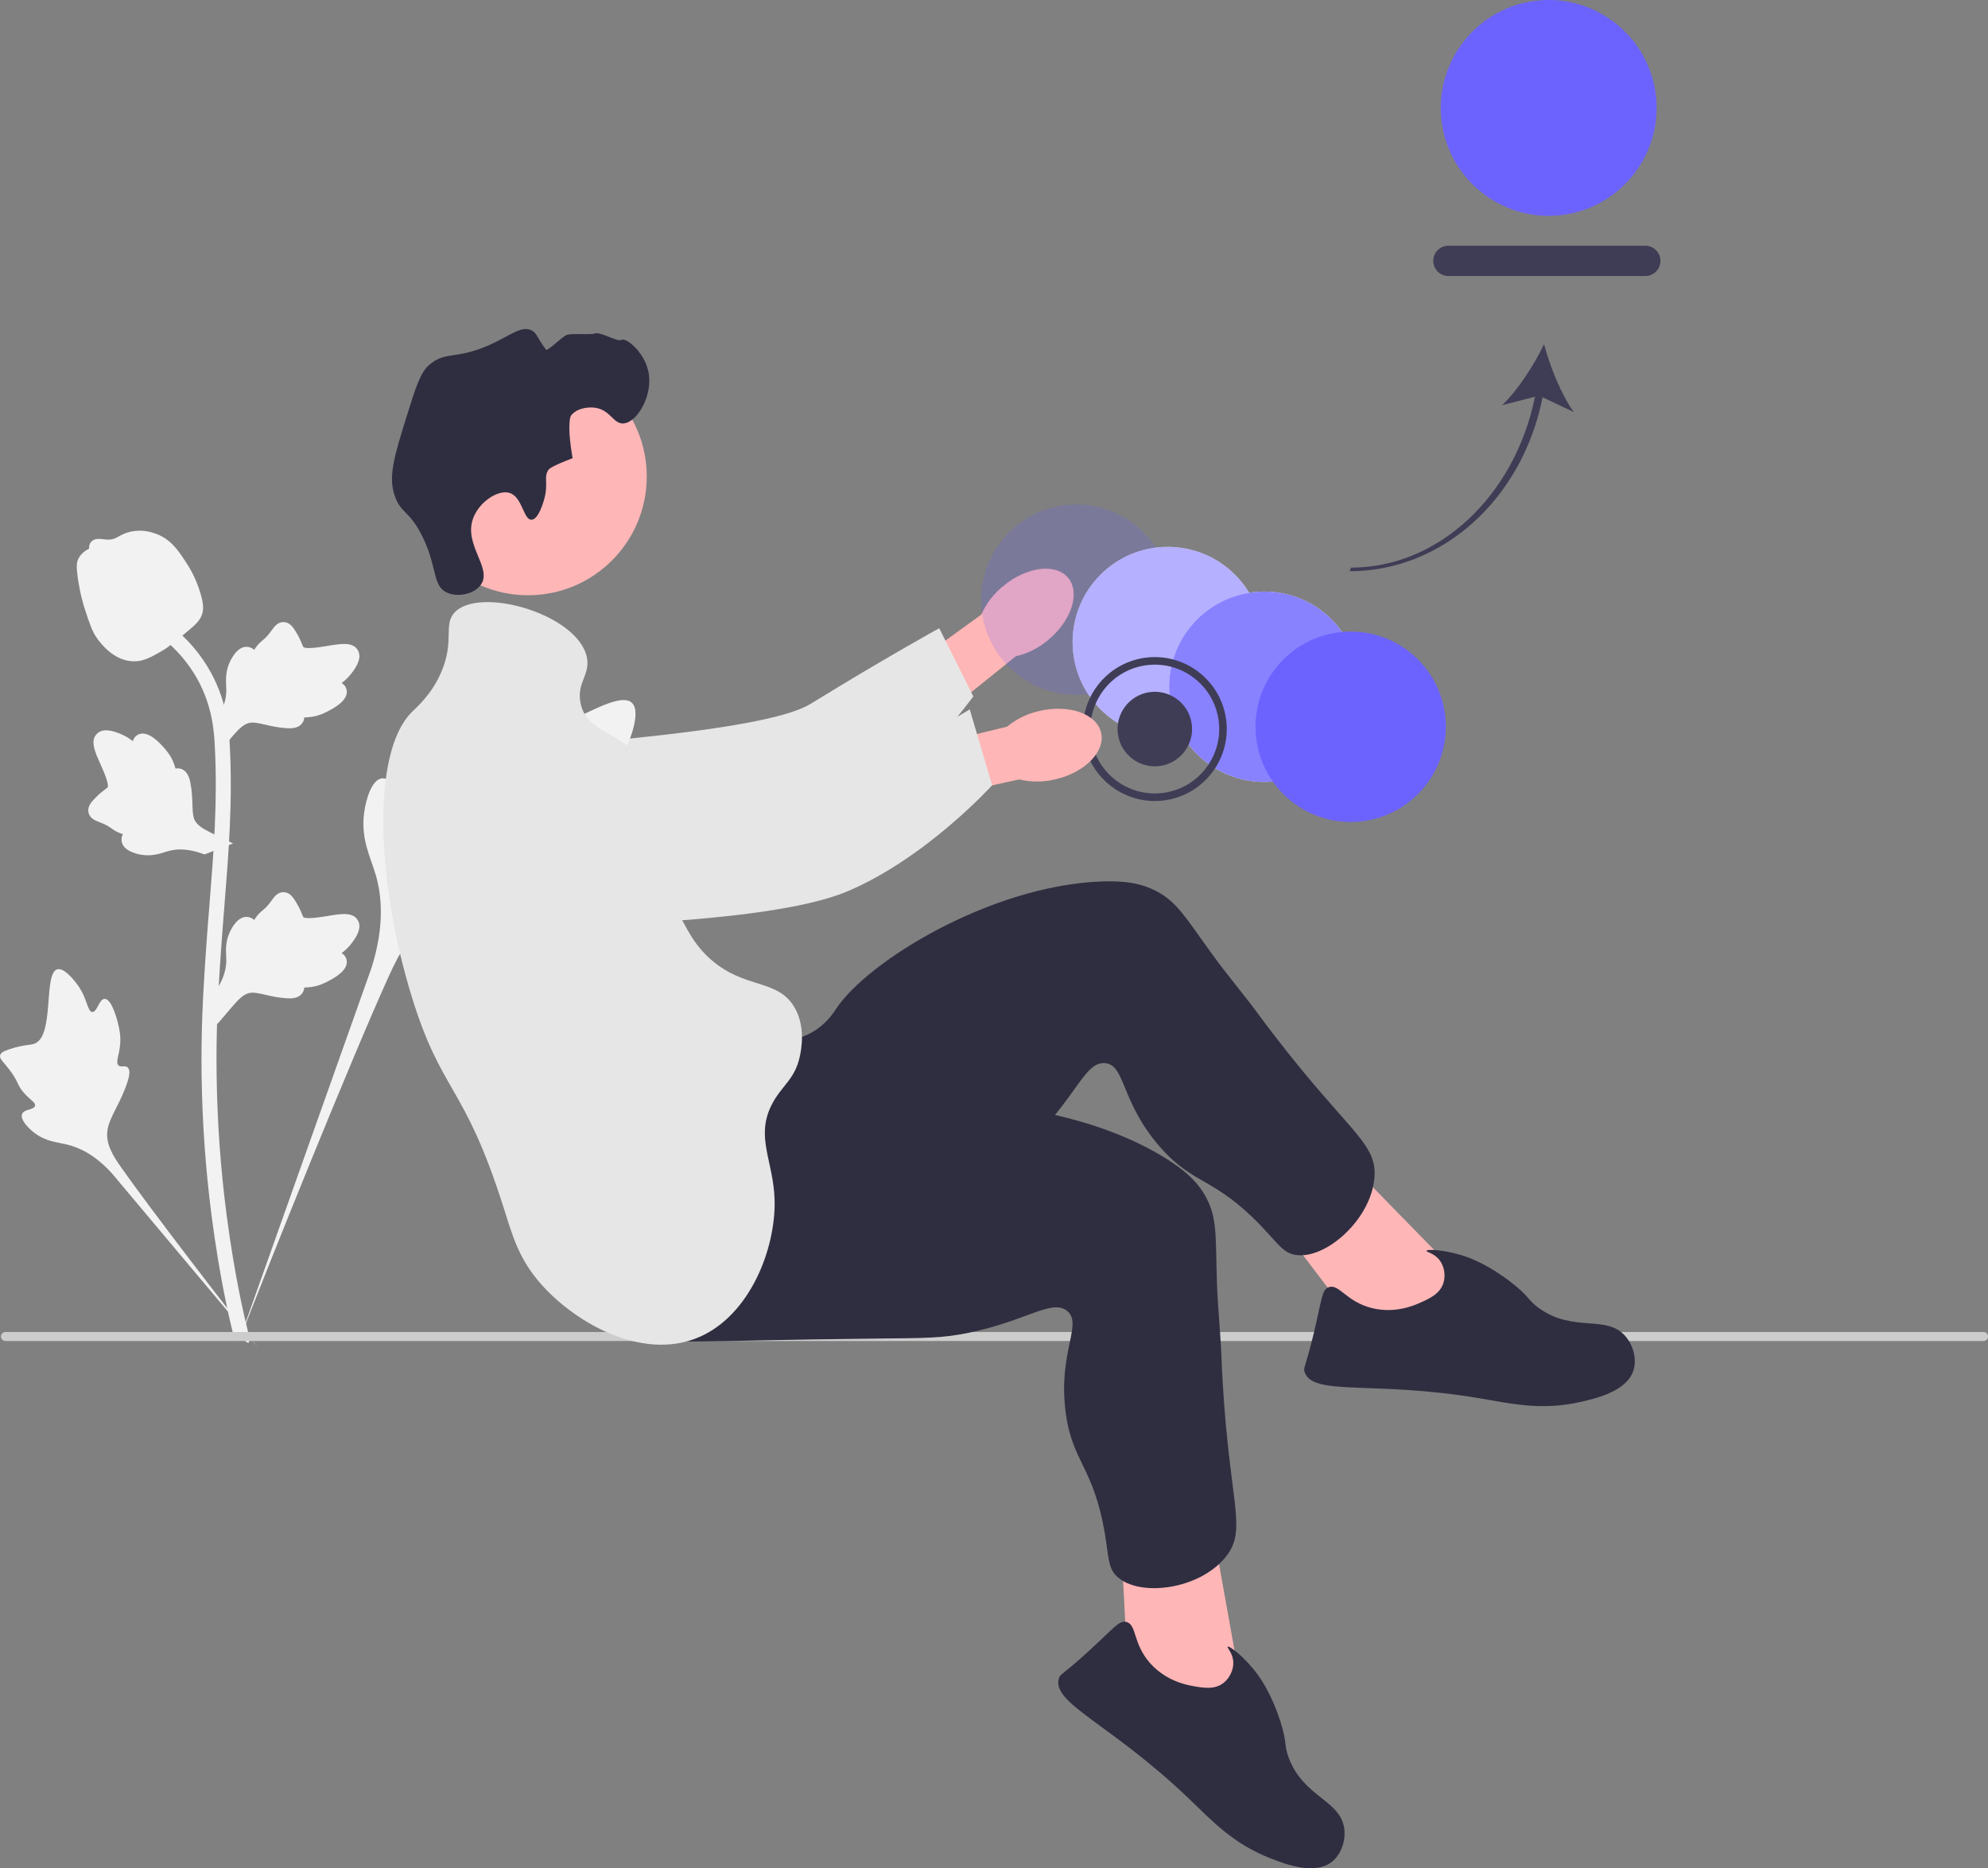 <svg xmlns="http://www.w3.org/2000/svg" width="524.926" height="493.293" viewBox="0 0 524.926 493.293" xmlns:xlink="http://www.w3.org/1999/xlink" role="img" artist="Katerina Limpitsouni" source="https://undraw.co/"><rect x="0" y="0" width="524.926" height="493.293" fill="#808080" stroke="none"/><g><path d="M407.321,104.9l8.23,3.899c-3.376-4.711-6.284-12.068-7.841-17.922-2.637,5.453-6.887,12.126-11.094,16.112l8.698-2.238c-5.36,26.268-25.519,45.126-48.604,45.126l-.327,.949c24.113,0,45.466-18.596,50.938-45.925Z" fill="#3f3d56"/><path d="M382.442,64.876h52c2.206,0,4,1.794,4,4,0,2.206-1.794,4-4,4h-52c-2.206,0-4-1.794-4-4,0-2.206,1.794-4,4-4Z" fill="#3f3d56"/></g><path id="uuid-0273e7bd-2c5c-4a7f-b62c-18eea742226e-3351" d="M264.923,154.721c6.2-5.123,13.869-6.077,17.129-2.13,3.26,3.946,.876,11.297-5.327,16.421-2.45,2.081-5.362,3.545-8.494,4.269l-26.544,21.375-9.765-12.67,27.204-19.727c1.303-2.94,3.29-5.524,5.797-7.538Z" fill="#ffb6b6"/><path d="M111.501,202.949c-.013-.945-.005-9.191,6.1-14.403,7.012-5.987,16.907-3.564,20.378-2.714,8.017,1.963,8.674,5.402,16.203,8.936,14.085,6.611-3.563,3.227,4.818,1.107,2.901-.734,44.638-3.628,55.027-10.023,20.206-12.436,33.973-19.977,33.973-19.977l9,18s-13.014,18.096-31.33,31.501c-18.788,13.751-28.182,20.627-42.459,23.283-1.229,.229-31.466,5.391-55.819-12.803-5.555-4.15-15.733-11.754-15.891-22.909Z" fill="#e6e6e6"/><g><circle cx="284.2" cy="158.334" r="25.133" fill="#6c63ff" opacity=".2"/><circle cx="308.346" cy="169.52" r="25.133" fill="#fff"/><circle cx="308.346" cy="169.52" r="25.133" fill="#6c63ff" opacity=".5"/><circle cx="333.833" cy="181.328" r="25.133" fill="#fff"/><circle cx="333.833" cy="181.328" r="25.133" fill="#6c63ff" opacity=".8"/><circle cx="356.638" cy="191.893" r="25.133" fill="#6c63ff"/></g><g><path d="M166.208,211.497c-1.335-2.251-7.109,.159-8.171-1.883-1.058-2.035,4.307-5.136,7.372-12.22,.553-1.278,4.036-9.328,1.457-11.812-4.888-4.709-27.255,14.723-35.082,8.364-1.718-1.395-2.918-4.181-8.117-8.704-2.068-1.799-3.319-2.612-4.529-2.309-1.717,.429-1.854,2.727-3.695,7.247-2.762,6.778-4.395,6.369-6.005,11.776-1.195,4.014-.922,6.348-2.327,6.803-1.989,.643-3.82-3.615-6.341-3.233-2.572,.389-4.128,5.347-4.619,9.059-.922,6.966,1.636,11.562,3.054,16.395,1.541,5.252,2.455,13.24-1.103,24.548l-35.219,99.229c7.775-20.362,30.288-76.178,39.748-96.92,2.731-5.988,5.746-12.061,11.938-14.458,5.961-2.308,14.147-.93,24.584-3.444,1.219-.294,4.601-1.154,5.027-3.144,.352-1.645-1.638-2.563-1.332-4.103,.41-2.066,4.322-2.092,9.13-4.476,3.39-1.681,5.502-3.68,7.319-5.399,.548-.518,8.687-8.318,6.911-11.314h-0Z" fill="#f2f2f2"/><path d="M27.647,263.736c-1.49,.006-1.973,3.535-3.282,3.467-1.304-.068-1.278-3.596-3.871-7.144-.468-.64-3.414-4.672-5.377-4.123-3.721,1.04-.638,17.625-6.017,19.632-1.181,.44-2.894,.226-6.614,1.472-1.48,.496-2.24,.875-2.44,1.557-.285,.967,.804,1.697,2.491,3.905,2.53,3.311,1.858,3.995,4.047,6.345,1.626,1.745,2.85,2.284,2.667,3.105-.258,1.162-2.876,.832-3.417,2.179-.551,1.375,1.433,3.569,3.113,4.881,3.153,2.462,6.147,2.533,8.928,3.232,3.022,.759,7.207,2.615,11.73,7.624l38.541,45.916c-7.75-9.691-28.65-36.845-36.1-47.473-2.151-3.068-4.262-6.3-3.652-10.031,.587-3.591,3.626-7.212,5.403-13.06,.208-.683,.761-2.591-.092-3.374-.706-.647-1.73,.064-2.398-.53-.896-.797,.221-2.725,.438-5.773,.153-2.149-.219-3.762-.538-5.15-.096-.418-1.576-6.664-3.559-6.656v0Z" fill="#f2f2f2"/><path d="M57.368,270.408l-.898-8.012,.41-.607c1.898-2.809,2.865-5.552,2.876-8.156,.002-.414-.017-.828-.037-1.25-.077-1.671-.174-3.749,.909-6.171,.607-1.35,2.314-4.476,4.879-4.089,.691,.097,1.213,.414,1.609,.785,.058-.093,.118-.186,.182-.286,.799-1.219,1.431-1.741,2.041-2.244,.468-.387,.952-.785,1.71-1.729,.333-.414,.592-.778,.811-1.083,.664-.925,1.53-2.027,3.058-2.008,1.633,.077,2.488,1.428,3.054,2.321,1.012,1.594,1.47,2.743,1.774,3.505,.11,.279,.236,.592,.3,.689,.526,.774,4.803,.05,6.415-.213,3.619-.604,6.751-1.126,8.041,1.157,.925,1.633,.238,3.791-2.103,6.589-.729,.871-1.505,1.532-2.194,2.051,.571,.34,1.081,.863,1.288,1.683h0c.487,1.942-1.182,3.888-4.96,5.792-.938,.476-2.201,1.11-3.971,1.416-.834,.143-1.584,.178-2.227,.197-.014,.371-.101,.774-.327,1.188-.664,1.219-2.045,1.799-4.126,1.66-2.29-.12-4.176-.557-5.84-.94-1.453-.333-2.704-.615-3.687-.549-1.822,.147-3.227,1.606-4.875,3.497l-4.115,4.809h-0Z" fill="#f2f2f2"/><path d="M61.531,222.701l-7.523,2.901-.692-.243c-3.198-1.123-6.097-1.363-8.618-.714-.401,.103-.796,.227-1.199,.353-1.597,.499-3.582,1.119-6.2,.686-1.46-.245-4.917-1.103-5.193-3.682-.082-.693,.093-1.278,.351-1.756-.105-.033-.21-.067-.323-.103-1.381-.464-2.047-.943-2.688-1.405-.493-.355-1.001-.721-2.107-1.215-.485-.217-.902-.375-1.253-.509-1.063-.407-2.349-.966-2.718-2.449-.339-1.599,.75-2.768,1.471-3.543,1.285-1.383,2.28-2.118,2.941-2.605,.241-.177,.513-.378,.59-.465,.615-.705-1.17-4.659-1.833-6.151-1.502-3.348-2.801-6.245-.921-8.072,1.345-1.309,3.607-1.192,6.907,.363,1.027,.485,1.864,1.067,2.54,1.602,.185-.638,.56-1.265,1.301-1.673h0c1.755-.964,4.061,.157,6.86,3.329,.698,.787,1.632,1.848,2.377,3.482,.35,.77,.574,1.487,.756,2.104,.363-.081,.774-.099,1.232,.015,1.347,.333,2.259,1.521,2.652,3.57,.465,2.246,.52,4.181,.572,5.888,.047,1.49,.091,2.772,.404,3.706,.604,1.725,2.372,2.714,4.62,3.828l5.695,2.76-0,0Z" fill="#f2f2f2"/><path d="M57.368,199.096l-.898-8.012,.41-.607c1.898-2.809,2.865-5.552,2.876-8.156,.002-.414-.017-.828-.037-1.25-.077-1.671-.174-3.749,.909-6.171,.607-1.35,2.314-4.476,4.879-4.089,.691,.097,1.213,.414,1.609,.785,.058-.093,.118-.186,.182-.286,.799-1.219,1.431-1.741,2.041-2.244,.468-.387,.952-.785,1.71-1.729,.333-.414,.592-.778,.811-1.083,.664-.925,1.53-2.027,3.058-2.008,1.633,.077,2.488,1.428,3.054,2.321,1.012,1.594,1.47,2.743,1.774,3.505,.11,.279,.236,.592,.3,.689,.526,.774,4.803,.05,6.415-.213,3.619-.604,6.751-1.126,8.041,1.157,.925,1.633,.238,3.791-2.103,6.589-.729,.871-1.505,1.532-2.194,2.051,.571,.34,1.081,.863,1.288,1.683h0c.487,1.942-1.182,3.888-4.96,5.792-.938,.476-2.201,1.11-3.971,1.416-.834,.143-1.584,.178-2.227,.197-.014,.371-.101,.774-.327,1.188-.664,1.219-2.045,1.799-4.126,1.66-2.29-.12-4.176-.557-5.84-.94-1.453-.333-2.704-.615-3.687-.549-1.822,.147-3.227,1.606-4.875,3.497l-4.115,4.809h-0Z" fill="#f2f2f2"/><path d="M65.566,354.625l-1.679-1.052-.406-1.938,.406,1.938-1.958,.224c-.031-.182-.137-.6-.298-1.254-.876-3.583-3.548-14.485-5.776-31.655-1.555-11.986-2.435-24.308-2.617-36.631-.182-12.342,.402-21.685,.871-29.195,.354-5.664,.783-11.057,1.205-16.311,1.122-14.036,2.18-27.295,1.393-41.973-.174-3.277-.54-10.098-4.525-17.356-2.312-4.209-5.496-7.947-9.465-11.104l2.468-3.103c4.381,3.49,7.904,7.629,10.471,12.303,4.418,8.047,4.817,15.479,5.008,19.05,.801,14.938-.269,28.324-1.402,42.496-.418,5.235-.847,10.605-1.199,16.245-.464,7.44-1.043,16.702-.863,28.885,.178,12.175,1.048,24.347,2.582,36.182,2.201,16.953,4.834,27.693,5.699,31.222,.46,1.884,.557,2.279,.085,3.025v-0Z" fill="#f2f2f2"/><path d="M35.45,174.614c-.162,0-.327-.004-.493-.015-3.374-.182-6.498-2.201-9.287-6.001-1.308-1.787-1.977-3.826-3.312-7.893-.207-.627-1.213-3.807-1.824-8.183-.4-2.859-.35-4.055,.217-5.111,.629-1.176,1.646-1.996,2.791-2.55-.05-.379-.01-.77,.155-1.168,.675-1.652,2.47-1.435,3.441-1.331,.491,.062,1.105,.143,1.766,.108,1.041-.05,1.6-.36,2.447-.824,.811-.445,1.818-.998,3.314-1.304,2.948-.615,5.418,.221,6.233,.495,4.285,1.428,6.397,4.759,8.842,8.616,.487,.774,2.161,3.59,3.265,7.451,.797,2.786,.685,4.024,.445,4.944-.487,1.892-1.638,2.975-4.561,5.366-3.053,2.503-4.585,3.757-5.9,4.519-3.062,1.768-4.985,2.878-7.538,2.878v0Z" fill="#f2f2f2"/></g><path d="M.256,352.886c0,.66,.53,1.19,1.19,1.19H523.736c.66,0,1.19-.53,1.19-1.19,0-.66-.53-1.19-1.19-1.19H1.446c-.66,0-1.19,.53-1.19,1.19Z" fill="#ccc"/><circle cx="139.42" cy="125.818" r="31.352" fill="#ffb6b6"/><g><polygon points="384.959 336.455 352.671 303.404 336.003 320.791 360.059 352.481 383.921 355.21 384.959 336.455" fill="#ffb6b6"/><path d="M200.59,274.477c1.889,.157,7.89,1.359,13.626-1.797,3.915-2.154,5.923-5.356,6.601-6.375,8.413-12.635,40.704-32.339,69.684-33.551,6.563-.275,10.883,.486,14.809,2.533,5.567,2.902,7.79,7.059,14.855,16.798,3.865,5.327,8.141,10.345,12.052,15.638,22.898,30.987,31.578,33.419,30.691,43.353-.984,11.022-12.872,21.479-20.772,20.272-3.236-.494-4.489-2.744-8.812-7.299-12.675-13.354-17.919-10.887-26.943-21.116-10.536-11.942-9.157-21.844-14.653-22.227-5.097-.355-7.264,8.093-18.146,19.314-4.98,5.135-8.526,7.49-19.329,14.985-42.07,29.186-42.741,31.237-51.231,33.565-3.715,1.018-30.079,8.247-39.471-3.256-14.697-18,20.024-72.251,37.041-70.837Z" fill="#2f2e41"/><path d="M375.088,343.924c2.375-1.066,5.151-2.313,6.045-5.18,.604-1.94,.256-4.332-.993-5.985-1.442-1.907-3.575-2.159-3.489-2.496,.131-.514,5.177-.313,10.716,1.645,1.045,.369,5.781,2.1,11.804,6.802,4.826,3.768,4.177,4.523,7.203,6.695,9.29,6.669,18.002,1.413,23.029,7.667,1.94,2.414,2.767,5.84,1.951,8.611-1.64,5.564-9.612,7.479-13.97,8.468-10.494,2.381-18.438,.437-26.732-.96-28.207-4.753-44.056-.424-46.177-6.959-.401-1.237,.251-1.131,2.426-10.208,2.147-8.958,2.076-11.418,3.904-12.136,2.752-1.08,4.6,3.832,11.532,5.513,6.143,1.49,11.212-.787,12.751-1.477Z" fill="#2f2e41"/></g><g><polygon points="327.555 444.578 319.398 399.099 295.843 404.126 297.953 443.856 316.165 459.513 327.555 444.578" fill="#ffb6b6"/><path d="M209.802,289.764c1.475,1.19,5.765,5.555,12.284,6.165,4.449,.416,7.909-1.106,9.042-1.568,14.056-5.731,51.84-3.902,76.5,11.368,5.585,3.458,8.732,6.513,10.832,10.411,2.977,5.528,2.482,10.216,2.859,22.241,.206,6.578,.927,13.132,1.191,19.707,1.546,38.498,7.363,45.385,1.051,53.107-7.004,8.567-22.712,10.545-28.572,5.11-2.4-2.226-2.173-4.791-3.193-10.987-2.989-18.168-8.714-19.071-10.437-32.602-2.012-15.798,4.69-23.217,.356-26.62-4.019-3.156-10.555,2.617-25.861,5.792-7.004,1.453-11.261,1.41-24.408,1.545-51.2,.526-52.907,1.846-61.239-.995-3.646-1.243-29.52-10.067-30.832-24.859-2.053-23.147,57.14-48.54,70.427-37.814Z" fill="#2f2e41"/><path d="M315.193,445.215c2.564,.451,5.561,.979,7.911-.892,1.59-1.266,2.645-3.441,2.539-5.51-.122-2.388-1.746-3.794-1.485-4.025,.397-.351,4.46,2.648,7.944,7.379,.657,.893,3.604,4.983,5.948,12.257,1.878,5.828,.916,6.088,2.2,9.585,3.942,10.734,14.103,11.278,14.75,19.276,.25,3.087-.99,6.387-3.221,8.221-4.481,3.684-12.154,.791-16.315-.838-10.021-3.923-15.502-9.992-21.58-15.806-20.671-19.773-36.216-25.09-34.302-31.688,.362-1.249,.843-.795,7.739-7.084,6.806-6.207,8.13-8.282,10.045-7.849,2.883,.652,1.654,5.754,6.447,11.037,4.247,4.682,9.719,5.645,11.381,5.938Z" fill="#2f2e41"/></g><path d="M143.694,131.812c1.221-4.366-.312-5.957,1.25-7.917,0-0,.629-.789,6.25-2.917h0c-1.659-9.623-.417-11.251-.417-11.251,1.431-1.875,4.298-2.329,6.25-2.083,4.128,.519,4.859,4.251,7.5,4.167,3.649-.116,8.025-7.42,6.667-13.751-1.108-5.164-5.886-8.999-7.084-8.334-1.188,.66-5.462-2.25-7.084-1.667-1.107,.398-6.319-.132-7.5,.417-1.29,.599-4.986,4.326-5.339,3.857-2.455-3.264-2.403-4.403-3.828-5.107-2.524-1.246-5.269,1.057-10,3.333-9.736,4.683-12.587,1.89-17.084,5.834-2.272,1.992-3.49,5.8-5.834,13.334-3.278,10.536-4.916,15.804-3.333,20.834,1.614,5.13,3.992,4.013,7.5,11.251,3.906,8.056,2.56,12.739,6.25,14.584,2.852,1.426,7.436,.518,9.167-2.083,2.963-4.455-4.696-10.481-2.083-17.501,1.604-4.309,6.55-7.577,9.584-6.667,3.43,1.029,3.683,7.179,5.834,7.084,1.842-.081,3.121-4.656,3.333-5.417Z" fill="#2f2e41"/><path d="M119.943,161.813c6.416-7.194,32.549,.252,35.002,11.667,1.009,4.695-2.716,6.678-1.667,12.084,1.534,7.907,10.22,7.368,16.667,15.417,9.153,11.427-.276,22.598,10,41.669,2.196,4.075,4.047,7.51,7.917,10.834,8.881,7.628,17.146,5.012,21.668,12.084,3.382,5.289,1.992,11.807,1.667,13.334-1.335,6.261-4.952,7.787-7.5,12.917-4.24,8.536,.561,14.803,.833,25.001,.341,12.76-6.44,30.448-20.001,36.252-15.235,6.52-33.61-4.279-42.502-15.001-5.306-6.398-6.846-12.3-9.167-19.584-10.374-32.556-16.235-29.612-24.168-55.419-9.069-29.503-10.852-64.066,0-75.004,1.438-1.45,5.397-4.8,7.917-10.834,3.391-8.119,.462-12.197,3.333-15.417Z" fill="#e6e6e6"/><path d="M323.709,189.636c1.577,10.357-5.566,20.067-15.923,21.644-10.357,1.577-20.067-5.566-21.644-15.923-1.577-10.357,5.566-20.067,15.923-21.644,10.357-1.577,20.067,5.566,21.644,15.923Zm-35.59,5.42c1.411,9.267,10.098,15.658,19.366,14.247s15.658-10.098,14.247-19.366-10.098-15.658-19.366-14.247-15.658,10.098-14.247,19.366Z" fill="#3f3d56"/><path d="M295.195,193.978c.817,5.365,5.846,9.065,11.212,8.248s9.065-5.846,8.248-11.212c-.817-5.365-5.846-9.065-11.212-8.248-5.365,.817-9.065,5.846-8.248,11.212Z" fill="#3f3d56"/><path d="M380.757,32.786c2.365,15.533,16.926,26.245,32.459,23.879,15.533-2.365,26.245-16.926,23.879-32.459-2.365-15.533-16.926-26.245-32.459-23.879-15.533,2.365-26.245,16.926-23.879,32.459Z" fill="#6c63ff"/><path id="uuid-d43be532-fa37-4a43-8eed-58df037ae9c1-3352" d="M274.472,187.715c7.836-1.811,15.123,.764,16.274,5.751,1.152,4.987-4.267,10.497-12.106,12.308-3.122,.766-6.381,.774-9.506,.022l-33.299,7.255-2.835-13.175,32.917-8.009c2.479-2.047,5.413-3.471,8.555-4.152Z" fill="#ffb6b6"/><path d="M115.422,196.836c.206-.923,2.128-8.941,9.275-12.594,8.21-4.196,17.273,.457,20.451,2.089,7.343,3.77,7.184,7.268,13.688,12.452,12.167,9.699,27.814,9.486,36.458,9.369,2.992-.041,12.233-.346,23.823-4.155,22.54-7.408,36.939-16.705,36.939-16.705l5.916,20.046s-17.454,19.289-38.381,28.079c-21.466,9.016-82.691,9.611-97.194,8.883-1.249-.063,18.634,1.856-.833-21.492-4.44-5.326-12.576-15.084-10.142-25.971Z" fill="#e6e6e6"/></svg>